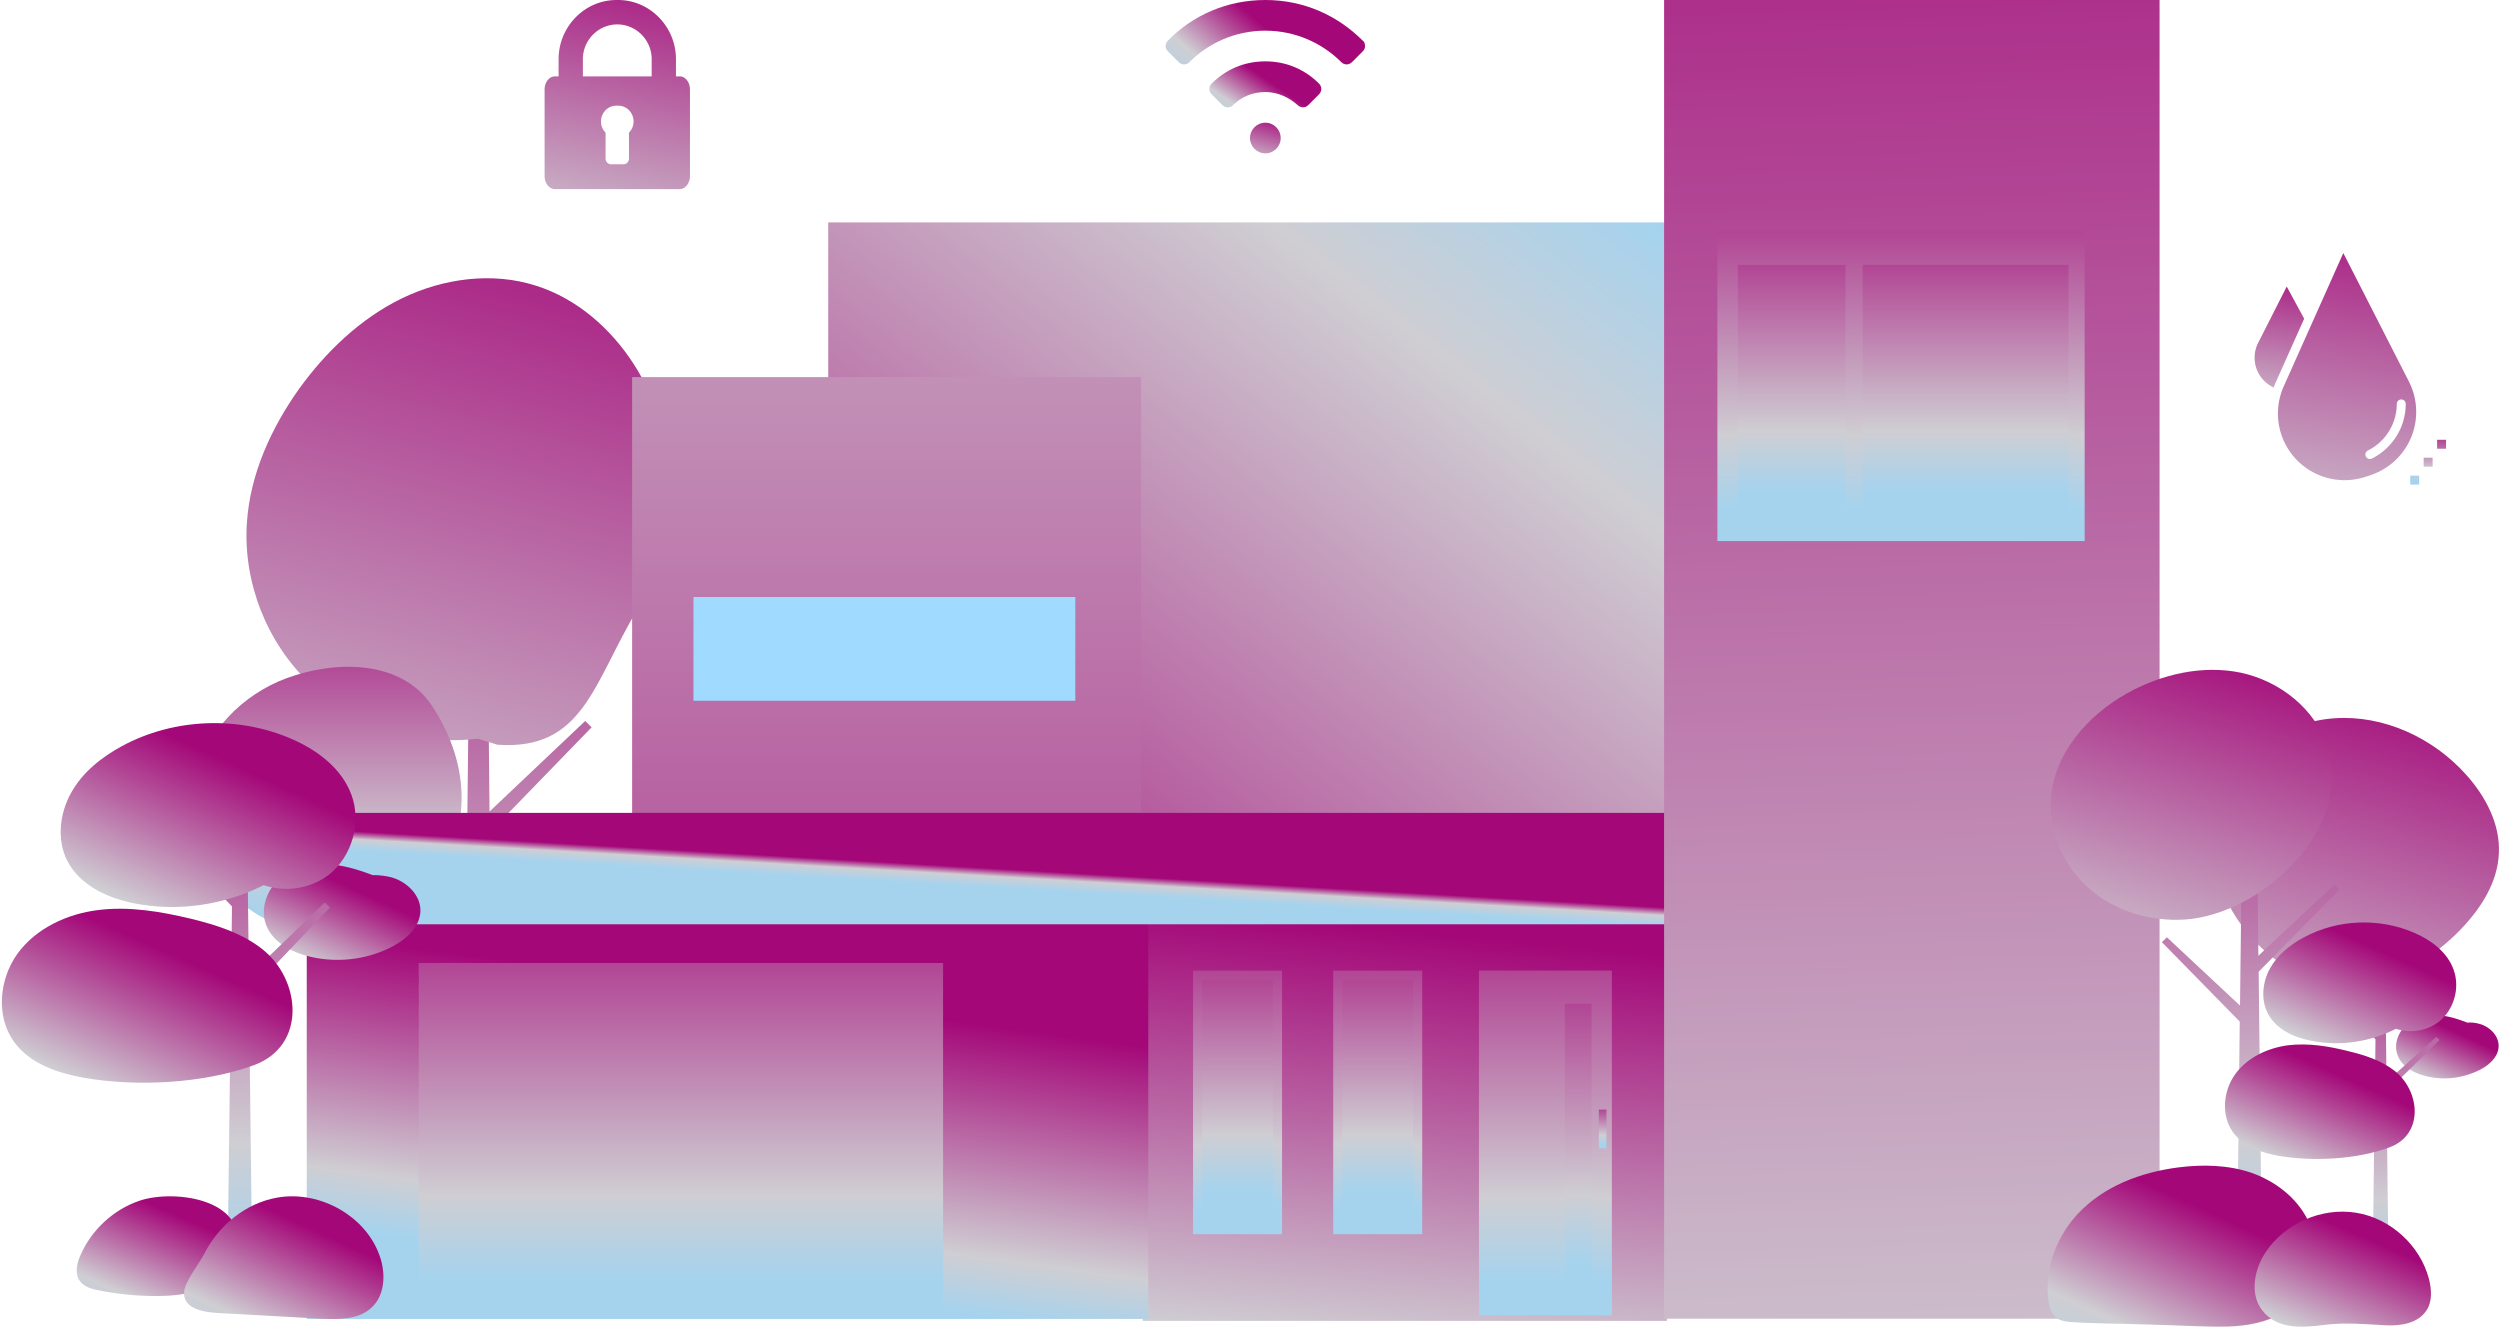 <svg xmlns="http://www.w3.org/2000/svg" width="326" height="173" viewBox="0 0 326 173">
    <defs>
        <linearGradient id="a" x1="49.939%" x2="49.939%" y1="90.105%" y2="-30.235%">
            <stop offset="0%" stop-color="#A5D3EE"/>
            <stop offset="20%" stop-color="#CFCED3"/>
            <stop offset="100%" stop-color="#A40778"/>
        </linearGradient>
        <linearGradient id="b" x1="-15.287%" x2="49.95%" y1="257.205%" y2="-30.235%">
            <stop offset="0%" stop-color="#A5D3EE"/>
            <stop offset="43.43%" stop-color="#CFCED3"/>
            <stop offset="100%" stop-color="#A40778"/>
        </linearGradient>
        <linearGradient id="c" x1="49.939%" x2="49.939%" y1="90.105%" y2="-30.235%">
            <stop offset="0%" stop-color="#A5D3EE"/>
            <stop offset="20%" stop-color="#CFCED3"/>
            <stop offset="100%" stop-color="#A40778"/>
        </linearGradient>
        <linearGradient id="d" x1="100%" x2="-26.799%" y1="1.713%" y2="115.479%">
            <stop offset="0%" stop-color="#A5D3EE"/>
            <stop offset="20%" stop-color="#CFCED3"/>
            <stop offset="100%" stop-color="#A40778"/>
        </linearGradient>
        <linearGradient id="e" x1="49.944%" x2="49.944%" y1="-197.855%" y2="243.679%">
            <stop offset="0%" stop-color="#A5D3EE"/>
            <stop offset="20%" stop-color="#CFCED3"/>
            <stop offset="100%" stop-color="#A40778"/>
        </linearGradient>
        <linearGradient id="f" x1="40.708%" x2="56.41%" y1="131.901%" y2="3.214%">
            <stop offset="0%" stop-color="#A5D3EE"/>
            <stop offset="20%" stop-color="#CFCED3"/>
            <stop offset="100%" stop-color="#A40778"/>
        </linearGradient>
        <linearGradient id="g" x1="40.708%" x2="56.41%" y1="89.162%" y2="27.628%">
            <stop offset="0%" stop-color="#A5D3EE"/>
            <stop offset="20%" stop-color="#CFCED3"/>
            <stop offset="100%" stop-color="#A40778"/>
        </linearGradient>
        <linearGradient id="h" x1="41.853%" x2="49.939%" y1="60.785%" y2="49.46%">
            <stop offset="0%" stop-color="#A5D3EE"/>
            <stop offset="58.589%" stop-color="#CFCED3"/>
            <stop offset="100%" stop-color="#A40778"/>
        </linearGradient>
        <linearGradient id="i" x1="49.939%" x2="49.939%" y1="90.105%" y2="-30.235%">
            <stop offset="0%" stop-color="#A5D3EE"/>
            <stop offset="20%" stop-color="#CFCED3"/>
            <stop offset="100%" stop-color="#A40778"/>
        </linearGradient>
        <linearGradient id="j" x1="49.939%" x2="49.939%" y1="90.105%" y2="-30.235%">
            <stop offset="0%" stop-color="#A5D3EE"/>
            <stop offset="20%" stop-color="#CFCED3"/>
            <stop offset="100%" stop-color="#A40778"/>
        </linearGradient>
        <linearGradient id="k" x1="49.939%" x2="49.939%" y1="90.105%" y2="-30.235%">
            <stop offset="0%" stop-color="#A5D3EE"/>
            <stop offset="20%" stop-color="#CFCED3"/>
            <stop offset="100%" stop-color="#A40778"/>
        </linearGradient>
        <linearGradient id="l" x1="49.939%" x2="49.939%" y1="90.105%" y2="-30.235%">
            <stop offset="0%" stop-color="#A5D3EE"/>
            <stop offset="20%" stop-color="#CFCED3"/>
            <stop offset="100%" stop-color="#A40778"/>
        </linearGradient>
        <linearGradient id="m" x1="51.977%" x2="49.991%" y1="148.863%" y2="-30.235%">
            <stop offset="0%" stop-color="#A5D3EE"/>
            <stop offset="20%" stop-color="#CFCED3"/>
            <stop offset="100%" stop-color="#A40778"/>
        </linearGradient>
        <linearGradient id="n" x1="49.939%" x2="49.939%" y1="90.105%" y2="-30.235%">
            <stop offset="0%" stop-color="#A5D3EE"/>
            <stop offset="20%" stop-color="#CFCED3"/>
            <stop offset="100%" stop-color="#A40778"/>
        </linearGradient>
        <linearGradient id="o" x1="49.939%" x2="49.939%" y1="90.105%" y2="-30.235%">
            <stop offset="0%" stop-color="#A5D3EE"/>
            <stop offset="20%" stop-color="#CFCED3"/>
            <stop offset="100%" stop-color="#A40778"/>
        </linearGradient>
        <linearGradient id="p" x1="49.939%" x2="49.939%" y1="90.105%" y2="-30.235%">
            <stop offset="0%" stop-color="#A5D3EE"/>
            <stop offset="20%" stop-color="#CFCED3"/>
            <stop offset="100%" stop-color="#A40778"/>
        </linearGradient>
        <linearGradient id="q" x1="49.939%" x2="49.939%" y1="90.105%" y2="-30.235%">
            <stop offset="0%" stop-color="#A5D3EE"/>
            <stop offset="20%" stop-color="#CFCED3"/>
            <stop offset="100%" stop-color="#A40778"/>
        </linearGradient>
        <linearGradient id="r" x1="49.939%" x2="49.939%" y1="90.105%" y2="-30.235%">
            <stop offset="0%" stop-color="#A5D3EE"/>
            <stop offset="20%" stop-color="#CFCED3"/>
            <stop offset="100%" stop-color="#A40778"/>
        </linearGradient>
        <linearGradient id="s" x1="49.939%" x2="49.939%" y1="90.105%" y2="-30.235%">
            <stop offset="0%" stop-color="#A5D3EE"/>
            <stop offset="20%" stop-color="#CFCED3"/>
            <stop offset="100%" stop-color="#A40778"/>
        </linearGradient>
        <linearGradient id="t" x1="-29.389%" x2="49.939%" y1="228.544%" y2="-19.137%">
            <stop offset="0%" stop-color="#A5D3EE"/>
            <stop offset="43.43%" stop-color="#CFCED3"/>
            <stop offset="100%" stop-color="#A40778"/>
        </linearGradient>
        <linearGradient id="u" x1="49.939%" x2="49.939%" y1="90.105%" y2="-30.235%">
            <stop offset="0%" stop-color="#A5D3EE"/>
            <stop offset="20%" stop-color="#CFCED3"/>
            <stop offset="100%" stop-color="#A40778"/>
        </linearGradient>
        <linearGradient id="v" x1="-29.389%" x2="49.939%" y1="213.455%" y2="-13.294%">
            <stop offset="0%" stop-color="#A5D3EE"/>
            <stop offset="43.43%" stop-color="#CFCED3"/>
            <stop offset="100%" stop-color="#A40778"/>
        </linearGradient>
        <linearGradient id="w" x1="-29.389%" x2="49.939%" y1="127.619%" y2="19.944%">
            <stop offset="0%" stop-color="#A5D3EE"/>
            <stop offset="43.43%" stop-color="#CFCED3"/>
            <stop offset="100%" stop-color="#A40778"/>
        </linearGradient>
        <linearGradient id="x" x1="49.939%" x2="49.939%" y1="90.105%" y2="-30.235%">
            <stop offset="0%" stop-color="#A5D3EE"/>
            <stop offset="20%" stop-color="#CFCED3"/>
            <stop offset="100%" stop-color="#A40778"/>
        </linearGradient>
        <linearGradient id="y" x1="-29.389%" x2="49.939%" y1="124.215%" y2="21.262%">
            <stop offset="0%" stop-color="#A5D3EE"/>
            <stop offset="43.43%" stop-color="#CFCED3"/>
            <stop offset="100%" stop-color="#A40778"/>
        </linearGradient>
        <linearGradient id="z" x1="-29.389%" x2="49.939%" y1="130.601%" y2="18.789%">
            <stop offset="0%" stop-color="#A5D3EE"/>
            <stop offset="43.43%" stop-color="#CFCED3"/>
            <stop offset="100%" stop-color="#A40778"/>
        </linearGradient>
        <linearGradient id="A" x1="-29.389%" x2="49.939%" y1="128.663%" y2="19.54%">
            <stop offset="0%" stop-color="#A5D3EE"/>
            <stop offset="43.43%" stop-color="#CFCED3"/>
            <stop offset="100%" stop-color="#A40778"/>
        </linearGradient>
        <linearGradient id="B" x1="49.939%" x2="49.939%" y1="90.105%" y2="-30.235%">
            <stop offset="0%" stop-color="#A5D3EE"/>
            <stop offset="20%" stop-color="#CFCED3"/>
            <stop offset="100%" stop-color="#A40778"/>
        </linearGradient>
        <linearGradient id="C" x1="-29.389%" x2="49.939%" y1="125.45%" y2="20.784%">
            <stop offset="0%" stop-color="#A5D3EE"/>
            <stop offset="43.43%" stop-color="#CFCED3"/>
            <stop offset="100%" stop-color="#A40778"/>
        </linearGradient>
        <linearGradient id="D" x1="-29.389%" x2="49.939%" y1="131.153%" y2="18.575%">
            <stop offset="0%" stop-color="#A5D3EE"/>
            <stop offset="43.43%" stop-color="#CFCED3"/>
            <stop offset="100%" stop-color="#A40778"/>
        </linearGradient>
        <linearGradient id="E" x1="-29.389%" x2="49.939%" y1="129.405%" y2="19.252%">
            <stop offset="0%" stop-color="#A5D3EE"/>
            <stop offset="43.43%" stop-color="#CFCED3"/>
            <stop offset="100%" stop-color="#A40778"/>
        </linearGradient>
        <linearGradient id="F" x1="-29.389%" x2="49.939%" y1="128.468%" y2="19.615%">
            <stop offset="0%" stop-color="#A5D3EE"/>
            <stop offset="43.43%" stop-color="#CFCED3"/>
            <stop offset="100%" stop-color="#A40778"/>
        </linearGradient>
        <linearGradient id="G" x1="-29.389%" x2="49.939%" y1="124.594%" y2="21.115%">
            <stop offset="0%" stop-color="#A5D3EE"/>
            <stop offset="43.43%" stop-color="#CFCED3"/>
            <stop offset="100%" stop-color="#A40778"/>
        </linearGradient>
        <linearGradient id="H" x1="-29.389%" x2="49.939%" y1="138.131%" y2="15.874%">
            <stop offset="0%" stop-color="#A5D3EE"/>
            <stop offset="43.43%" stop-color="#CFCED3"/>
            <stop offset="100%" stop-color="#A40778"/>
        </linearGradient>
        <linearGradient id="I" x1="3.101%" x2="49.964%" y1="257.205%" y2="-30.235%">
            <stop offset="0%" stop-color="#A5D3EE"/>
            <stop offset="43.43%" stop-color="#CFCED3"/>
            <stop offset="100%" stop-color="#A40778"/>
        </linearGradient>
        <linearGradient id="J" x1="30.861%" x2="49.985%" y1="257.205%" y2="-30.235%">
            <stop offset="0%" stop-color="#A5D3EE"/>
            <stop offset="43.43%" stop-color="#CFCED3"/>
            <stop offset="100%" stop-color="#A40778"/>
        </linearGradient>
        <linearGradient id="K" x1="20.566%" x2="49.977%" y1="257.205%" y2="-30.235%">
            <stop offset="0%" stop-color="#A5D3EE"/>
            <stop offset="43.43%" stop-color="#CFCED3"/>
            <stop offset="100%" stop-color="#A40778"/>
        </linearGradient>
        <linearGradient id="L" x1="49.939%" x2="49.939%" y1="90.105%" y2="-30.235%">
            <stop offset="0%" stop-color="#A5D3EE"/>
            <stop offset="20%" stop-color="#CFCED3"/>
            <stop offset="100%" stop-color="#A40778"/>
        </linearGradient>
        <linearGradient id="M" x1="-29.389%" x2="49.939%" y1="71.628%" y2="41.625%">
            <stop offset="0%" stop-color="#A5D3EE"/>
            <stop offset="43.43%" stop-color="#CFCED3"/>
            <stop offset="100%" stop-color="#A40778"/>
        </linearGradient>
        <linearGradient id="N" x1="-29.389%" x2="49.939%" y1="84.994%" y2="36.449%">
            <stop offset="0%" stop-color="#A5D3EE"/>
            <stop offset="43.43%" stop-color="#CFCED3"/>
            <stop offset="100%" stop-color="#A40778"/>
        </linearGradient>
        <linearGradient id="O" x1="-29.389%" x2="49.939%" y1="257.205%" y2="-30.235%">
            <stop offset="0%" stop-color="#A5D3EE"/>
            <stop offset="43.43%" stop-color="#CFCED3"/>
            <stop offset="100%" stop-color="#A40778"/>
        </linearGradient>
    </defs>
    <g fill="none" fill-rule="evenodd">
        <path fill="url(#a)" d="M52.145 58.842l-.836-.828-12.473 11.811-.181-18.221h-2.51l-.036 4.393-12.182-11.56-.836.829 12.982 13.396-.218 19.482-11.928-11.38-.836.829 12.727 13.18-.545 49.155h4.254l-.654-57.402z" transform="translate(25 36)"/>
        <path fill="url(#b)" d="M57.673 11.524C54.655 6.842 50.255 2.953 44.909 1.26 39.2-.576 32.8.288 27.382 2.917 22 5.546 17.527 9.83 14.036 14.657c-3.672 5.15-6.4 11.127-6.836 17.429-.545 7.814 2.582 15.773 8.327 21.174 5.746 5.366 13.964 8.03 21.782 7.059l2.546.792c11.272.792 12.509-8.103 18.29-17.682 5.782-9.65 5.564-22.47-.472-31.905z" transform="translate(25 36)"/>
        <path fill="url(#c)" d="M12.29 52.468C6.619 54.593 1.89 59.382.546 65.252-1.309 73.32 4 82.285 11.964 84.806c7.927 2.52 17.381-1.476 21.272-8.787 3.455-6.59 2.037-14.08-1.927-20.022-4.036-6.014-12.654-5.906-19.018-3.529z" transform="translate(25 36)"/>
        <path fill="url(#d)" d="M108 29h109.451v77.268H108z"/>
        <path fill="url(#e)" d="M82.429 49.175h66.364v69.591H82.429z"/>
        <path fill="url(#f)" d="M149 120h68.364v52.242H149z"/>
        <path fill="url(#g)" d="M40 114h109.736v57.987H40z"/>
        <path fill="url(#h)" d="M40 106h177.095v14.527H40z"/>
        <path fill="#A0DBFF" d="M90.429 77.851h49.791v13.527H90.429z"/>
        <path fill="url(#i)" d="M155.574 126.563h11.605v34.379h-11.605z" style="mix-blend-mode:color-burn"/>
        <path fill="url(#j)" d="M156.771 127.796h9.211v30.607h-9.211z"/>
        <path fill="url(#i)" d="M173.851 126.563h11.605v34.379h-11.605z" style="mix-blend-mode:color-burn"/>
        <path fill="url(#j)" d="M175.048 127.796h9.211v30.607h-9.211z"/>
        <path fill="url(#k)" d="M192.854 126.563h17.334v44.968h-17.334z"/>
        <path fill="url(#l)" d="M204.06 130.878h3.481v37.642h-3.481z" style="mix-blend-mode:multiply"/>
        <path fill="url(#m)" d="M217 0h64.608v171.96H217z"/>
        <path fill="url(#n)" d="M223.948 30.151h47.89v40.404h-47.89z" style="mix-blend-mode:color-burn"/>
        <path fill="url(#o)" d="M226.616 34.539h14.034V67.38h-14.034z"/>
        <path fill="url(#p)" d="M242.899 34.539h26.836V67.38h-26.836z"/>
        <path fill="url(#q)" d="M54.615 125.584h68.358v45.947H54.615z"/>
        <path fill="url(#r)" d="M54.615 125.584h68.358v1.596H54.615zM54.615 128.34h68.358v1.596H54.615zM54.615 131.132h68.358v1.596H54.615zM54.615 133.888h68.358v1.596H54.615zM54.615 136.681h68.358v1.596H54.615zM54.615 139.437h68.358v1.596H54.615zM54.615 142.229h68.358v1.596H54.615zM54.615 144.985h68.358v1.596H54.615zM54.615 147.777h68.358v1.596H54.615zM54.615 150.534h68.358v1.596H54.615zM54.615 153.326h68.358v1.596H54.615zM54.615 156.082h68.358v1.596H54.615zM54.615 158.838h68.358v1.596H54.615zM54.615 161.63h68.358v1.596H54.615zM54.615 164.387h68.358v1.596H54.615zM54.615 167.179h68.358v1.596H54.615zM54.615 169.935h68.358v1.596H54.615z"/>
        <path fill="url(#s)" d="M208.484 144.695h1v5.041h-1z"/>
        <path fill="url(#t)" d="M22.416 17.254c2.357-6.006 8.557-10.156 15.01-10.592 6.418-.437 12.872 2.548 17.187 7.389 2.502 2.803 4.423 6.407 4.242 10.193-.145 3.785-2.32 7.17-4.931 9.9-3.698 3.86-8.63 6.771-13.96 7.172-11.456.91-21.79-13.287-17.548-24.062z" transform="translate(267 87)"/>
        <path fill="url(#u)" d="M38.08 29.002l-.653-.672-9.935 9.297-.145-14.316h-1.994l-.036 3.464-9.753-9.12-.653.671 10.37 10.534-.182 15.271-9.535-8.908-.653.637 10.152 10.357-.435 38.601h3.408l-.507-45.105z" transform="translate(267 87)"/>
        <path fill="url(#v)" d="M17.92 32.907c-4.46.291-9.028-1.056-12.4-3.968C2.15 26.027.082 21.513.444 17.072c.436-5.86 4.823-10.81 9.899-13.65C14.839.91 20.205-.328 25.244.728c5.04 1.092 9.645 4.696 11.24 9.61 3.517 10.811-8.665 21.914-18.564 22.57z" transform="translate(267 87)"/>
        <path fill="url(#w)" d="M50.911 20.372a9.81 9.81 0 0 0-2.316-.255c-1.628-.62-3.256-1.13-4.993-1.348-2.316-.292-4.813.036-6.694 1.421-1.882 1.385-3.003 3.973-2.28 6.196.724 2.26 3.04 3.608 5.283 4.227 3.691 1.02 7.78.62 11.217-1.166 1.882-.984 3.691-2.624 3.691-4.738 0-2.077-1.882-3.826-3.908-4.337z" style="mix-blend-mode:multiply" transform="translate(0 94)"/>
        <path fill="url(#x)" d="M43.023 24.345l-.687-.656-9.879 9.548-.18-14.76h-1.99l-.037 3.572-9.697-9.366-.652.656 10.349 10.86-.18 15.78-9.517-9.22-.652.693 10.132 10.641-.434 34.798h3.365l-.507-41.467z" transform="translate(0 94)"/>
        <path fill="url(#y)" d="M10.928 46.54c-3.438-.62-7.02-1.823-9.083-4.665-2.424-3.317-1.954-8.2.435-11.517 2.424-3.316 6.44-5.175 10.493-5.685 4.053-.51 8.141.182 12.122 1.13 3.256.801 6.55 1.822 9.227 3.9 5.138 3.972 5.934 12.645-1.013 15.197-6.586 2.405-15.306 2.842-22.181 1.64z" transform="translate(0 94)"/>
        <path fill="url(#z)" d="M45.845 9.694c-1.23-3.426-4.378-5.83-7.707-7.289-7.02-3.097-15.45-2.77-22.217.875-2.678 1.458-5.174 3.426-6.658 6.123-1.483 2.66-1.881 6.086-.506 8.82 1.628 3.206 5.246 4.883 8.756 5.575 5.681 1.13 11.724.219 16.862-2.369 2.859.948 6.151.474 8.54-1.385 3.003-2.405 4.233-6.778 2.93-10.35z" transform="translate(0 94)"/>
        <g>
            <path fill="url(#A)" d="M33.264 13.5a4.27 4.27 0 0 0-1.512-.146c-1.044-.401-2.124-.766-3.276-.912-1.512-.183-3.132.036-4.392.949-1.224.912-1.98 2.59-1.476 4.086.468 1.496 1.98 2.372 3.456 2.773 2.412.693 5.076.401 7.344-.766 1.224-.62 2.412-1.715 2.412-3.102 0-1.386-1.224-2.554-2.556-2.882z" transform="translate(290 120)"/>
            <path fill="url(#B)" d="M28.116 15.62l-.432-.41-6.48 5.863-.108-9.066H19.8l-.036 2.181-6.336-5.76-.432.41 6.768 6.68-.108 9.679-6.228-5.658-.432.41 6.624 6.577-.288 24.438h2.196l-.324-28.562z" transform="translate(290 120)"/>
            <path fill="url(#C)" d="M7.128 30.722c-2.232-.402-4.572-1.204-5.94-3.065-1.584-2.19-1.296-5.4.288-7.59 1.584-2.189 4.212-3.393 6.84-3.758 2.664-.328 5.328.11 7.92.767 2.124.51 4.284 1.204 6.012 2.554 3.348 2.627 3.888 8.319-.684 9.997-4.248 1.569-9.936 1.86-14.436 1.095z" transform="translate(290 120)"/>
            <path fill="url(#D)" d="M29.952 6.458c-.792-2.262-2.88-3.831-5.04-4.78-4.608-2.043-10.116-1.824-14.544.584-1.764.949-3.384 2.262-4.356 4.014-.972 1.751-1.224 4.013-.324 5.801 1.044 2.116 3.42 3.21 5.724 3.649 3.708.73 7.668.146 11.016-1.57 1.872.621 4.032.293 5.58-.911 1.98-1.533 2.808-4.415 1.944-6.787z" transform="translate(290 120)"/>
        </g>
        <path fill="url(#E)" d="M18.17 156.583c-3.397 1.152-6.258 3.815-7.688 7.126-.465 1.044-.751 2.34-.107 3.276.536.827 1.609 1.115 2.574 1.295 2.397.468 4.828.72 7.26.72 2.074 0 4.22-.144 6.151-.936s3.648-2.303 4.291-4.319c2.36-7.342-7.867-8.745-12.48-7.162z"/>
        <path fill="url(#F)" d="M36.187 156.16c5.587-.964 11.748 2.502 13.432 7.934.68 2.18.537 4.825-1.146 6.397-1.684 1.608-4.335 1.573-6.663 1.465l-13.54-.75c-1.647-.107-4.44-.5-4.262-2.752.108-1.358 1.97-3.68 2.615-4.931 1.863-3.717 5.409-6.647 9.564-7.362z"/>
        <path fill="url(#G)" d="M286.55 172.94c2.537.074 5.145.185 7.645-.407 2.501-.554 4.93-1.849 6.395-4.03 1.822-2.737 1.822-6.547.322-9.468-1.5-2.959-4.287-5.03-7.324-6.102-3.037-1.036-6.36-1.11-9.539-.703-4.859.629-9.753 2.44-13.147 6.102-2.751 2.959-4.43 7.36-3.751 11.465.321 1.849 1.036 2.44 2.786 2.588 2.537.185 5.073.185 7.61.26 2.965.073 6.002.184 9.003.295z"/>
        <path fill="url(#H)" d="M295.014 170.893c-1.687-2.144-1.077-5.36.43-7.61 2.477-3.751 7.286-5.86 11.772-5.145 4.486.715 8.362 4.252 9.511 8.61.359 1.394.467 2.966-.323 4.145-1.077 1.643-3.302 2.036-5.276 1.929-2.656-.143-5.24-.393-7.896-.072-2.835.358-6.209.715-8.218-1.857z"/>
        <g fill="url(#I)" transform="translate(71)">
            <path d="M17.626 9.96h-.48V7.71c0-4.16-3.302-7.634-7.427-7.708a16.704 16.704 0 0 0-.451 0C5.142.076 1.84 3.55 1.84 7.71v2.25h-.48c-.741 0-1.345.763-1.345 1.707v11.28c0 .943.604 1.714 1.345 1.714h16.265c.74 0 1.345-.771 1.345-1.714v-11.28c0-.944-.604-1.708-1.345-1.708zm-6.609 7.336v3.408c0 .39-.327.72-.717.72H8.687a.728.728 0 0 1-.718-.72v-3.408a2.028 2.028 0 0 1-.599-1.46c0-1.08.836-2.009 1.898-2.052.113-.004.338-.004.45 0 1.063.043 1.899.972 1.899 2.053 0 .57-.221 1.086-.6 1.459zm2.961-7.337H5.008V7.71c0-2.478 2.014-4.526 4.485-4.526 2.471 0 4.485 2.048 4.485 4.526v2.25z"/>
        </g>
        <g>
            <path fill="url(#J)" d="M4.19 4.366L.463 11.711a4.276 4.276 0 0 0 2.029 5.82c.077-.21.15-.422.243-.628l3.729-8.345L4.19 4.366z" transform="translate(294 33)"/>
            <path fill="url(#K)" d="M20.125 16.758L11.568 0 3.799 17.38a8.69 8.69 0 0 0 4.842 11.667 8.71 8.71 0 0 0 5.845.124l.642-.214a8.692 8.692 0 0 0 4.993-12.199h.004zM15.3 26.793a.584.584 0 0 1-.534-1.04c.003 0 .005-.002.008-.003a6.821 6.821 0 0 0 3.767-6.079.584.584 0 0 1 .584-.58h.004c.321.002.58.263.58.584a7.986 7.986 0 0 1-4.41 7.118z" transform="translate(294 33)"/>
            <path fill="url(#L)" d="M22.046 26.684h1.168v1.168h-1.168zM23.798 24.348h1.168v1.168h-1.168zM20.294 29.02h1.168v1.169h-1.168z" transform="translate(294 33)"/>
        </g>
        <g transform="translate(152)">
            <path fill="url(#M)" d="M25.7 5.3C22.4 2 18 0 13 0 8 0 3.5 2 .3 5.3c-.2.2-.3.4-.3.7 0 .3.1.5.3.7l1.4 1.4c.4.4 1 .4 1.4 0C5.6 5.6 9.1 4 13 4c3.9 0 7.4 1.6 9.9 4.1.4.4 1 .4 1.4 0l1.4-1.4c.2-.2.3-.4.3-.7 0-.3-.1-.6-.3-.7z"/>
            <path fill="url(#N)" d="M13 8c-2.8 0-5.2 1.1-7 2.9-.4.4-.4 1 0 1.4l1.4 1.4c.4.4 1 .4 1.4 0C9.9 12.6 11.4 12 13 12s3.1.7 4.2 1.7c.4.4 1 .4 1.4 0l1.4-1.4c.4-.4.4-1 0-1.4C18.2 9.1 15.8 8 13 8z"/>
            <circle cx="13" cy="18" r="2" fill="url(#O)"/>
        </g>
    </g>
</svg>

